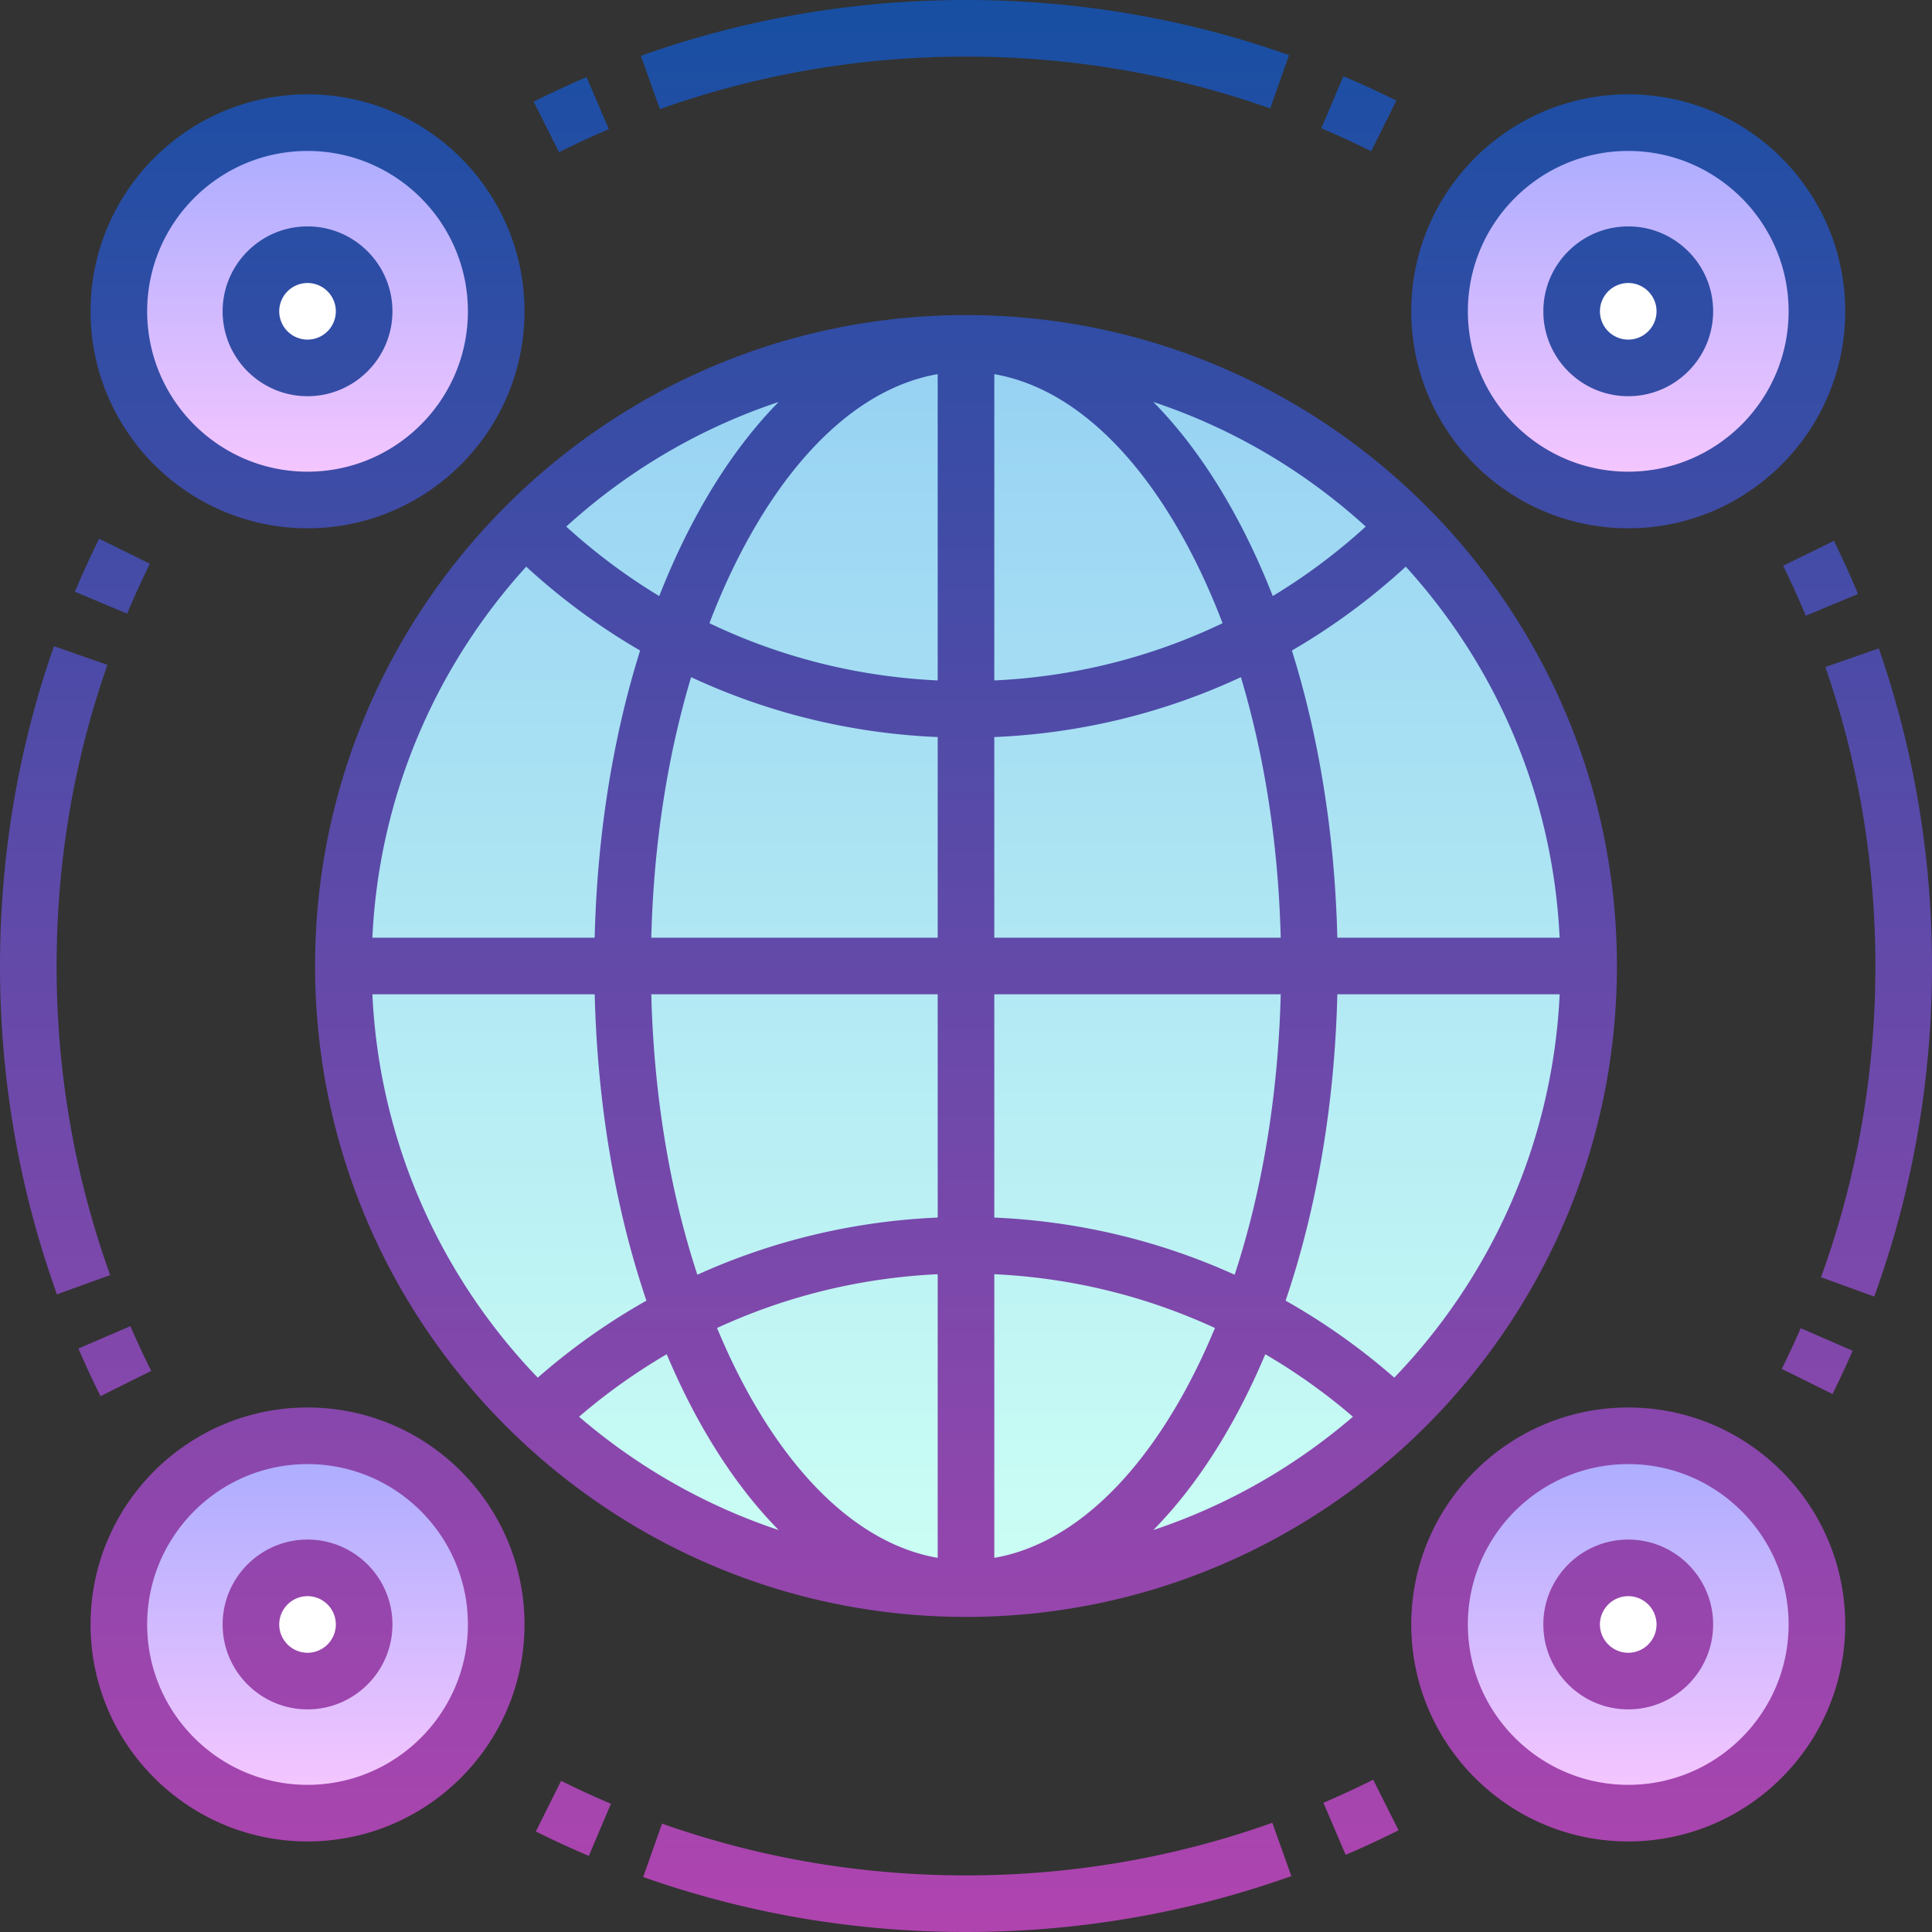 <svg xmlns="http://www.w3.org/2000/svg" xmlns:xlink="http://www.w3.org/1999/xlink" width="512" height="512"><rect width="100%" height="100%" fill="#333333" stroke="none"/><linearGradient id="b" x1="256" x2="256" y1="91" y2="421" gradientUnits="userSpaceOnUse"><stop offset="0" stop-color="#96d1f3"/><stop offset="1" stop-color="#ccfff4"/></linearGradient><linearGradient id="a" gradientUnits="userSpaceOnUse"><stop offset="0" stop-color="#a8abff"/><stop offset="1" stop-color="#fac8ff"/></linearGradient><linearGradient xlink:href="#a" id="c" x1="81.5" x2="81.5" y1="32.5" y2="132.5"/><linearGradient xlink:href="#a" id="d" x1="431.5" x2="431.5" y1="32.5" y2="132.5"/><linearGradient xlink:href="#a" id="e" x1="81.5" x2="81.5" y1="380.5" y2="480.5"/><linearGradient xlink:href="#a" id="f" x1="431.5" x2="431.5" y1="380.5" y2="480.5"/><linearGradient id="g" x1="256" x2="256" y1="0" y2="512" gradientUnits="userSpaceOnUse"><stop offset="0" stop-color="#174fa3"/><stop offset="1" stop-color="#b044af"/></linearGradient><circle cx="256" cy="256" r="165" fill="url(#b)"/><circle cx="81.5" cy="82.5" r="50" fill="url(#c)"/><circle cx="431.5" cy="82.5" r="50" fill="url(#d)"/><circle cx="81.5" cy="430.5" r="50" fill="url(#e)"/><circle cx="431.5" cy="430.5" r="50" fill="url(#f)"/><g fill="#fff"><circle cx="81.5" cy="82.5" r="15"/><circle cx="81.5" cy="430.5" r="15"/><circle cx="431.5" cy="82.5" r="15"/><circle cx="431.5" cy="430.5" r="15"/></g><path fill="url(#g)" d="m148.15 40.335-6.72-13.4a254.14 254.14 0 0 1 14.022-6.5l5.89 13.796a242.566 242.566 0 0 0-13.2 6.114zm221.906-13.67a253.3 253.3 0 0 0-14.038-6.467l-5.856 13.8c4.438 1.882 8.88 3.93 13.205 6.083zM256 15c27.715 0 54.836 4.623 80.61 13.74l5.003-14.14C314.228 4.912 285.424 0 256 0c-29.625 0-58.6 4.978-86.155 14.794l5.036 14.13C200.806 19.684 228.098 15 256 15zM142.006 485.363a253.11 253.11 0 0 0 14.04 6.465l5.854-13.81a239.547 239.547 0 0 1-13.206-6.08zM256 497c-27.697 0-54.797-4.615-80.548-13.72l-5 14.143C197.813 507.096 226.596 512 256 512c29.645 0 58.653-4.985 86.22-14.817l-5.04-14.128C311.236 492.308 283.923 497 256 497zm94.718-19.246 5.893 13.794a253.886 253.886 0 0 0 14.02-6.503l-6.724-13.408a240.1 240.1 0 0 1-13.19 6.117zM40.063 363.306a237.932 237.932 0 0 1-5.508-11.867l-13.774 5.94a253.802 253.802 0 0 0 5.856 12.615zM15 256c0-27.433 4.53-54.284 13.462-79.805l-14.158-4.955C4.813 198.358 0 226.875 0 256c0 29.938 5.08 59.21 15.098 87.005l14.11-5.086C19.78 311.76 15 284.2 15 256zm24.723-106.596-13.446-6.648c-2.274 4.6-4.435 9.33-6.423 14.06l13.828 5.812a238.945 238.945 0 0 1 6.04-13.223zm432.824.53a238.58 238.58 0 0 1 6.003 13.241l13.845-5.773a254.94 254.94 0 0 0-6.382-14.077zm25.36 21.906-14.17 4.918C492.537 202.122 497 228.782 497 256c0 28.41-4.85 56.16-14.413 82.48l14.1 5.123C506.848 315.637 512 286.163 512 256c0-28.896-4.743-57.21-14.094-84.16zm-25.708 190.932 13.443 6.654a255.72 255.72 0 0 0 5.324-11.465l-13.76-5.976a238.088 238.088 0 0 1-5.008 10.787zM428.5 256c0 95.117-77.383 172.5-172.5 172.5S83.5 351.117 83.5 256 160.883 83.5 256 83.5 428.5 160.883 428.5 256zM150.064 139.55a157.978 157.978 0 0 0 24.644 18.418c3.076-7.854 6.54-15.303 10.378-22.262 6.373-11.556 13.527-21.33 21.272-29.183-21.087 7.02-40.21 18.38-56.294 33.027zM98.683 248.5h58.912c.648-27.03 4.79-52.967 12.04-76.104a172.89 172.89 0 0 1-30.181-22.23c-23.863 26.254-38.993 60.577-40.772 98.334zm43.828 116.593a172.387 172.387 0 0 1 28.8-20.41c-8.28-24.393-13-52.156-13.706-81.183H98.683c1.854 39.34 18.208 74.95 43.828 101.592zm63.847 40.384c-7.745-7.854-14.898-17.627-21.272-29.183-3.038-5.508-5.836-11.327-8.4-17.406a157.722 157.722 0 0 0-23.227 16.56c15.356 13.2 33.275 23.495 52.898 30.028zm42.142-67.8c-20.44.96-40.237 5.837-58.472 14.254 2.486 6 5.217 11.725 8.193 17.12 13.955 25.303 31.582 40.562 50.28 43.794zm0-74.177h-75.903c.667 26.597 4.873 51.974 12.208 74.317 19.9-9.017 41.452-14.196 63.695-15.15zm0-68.17c-22.922-.974-45.036-6.403-65.347-15.876-6.313 21.03-9.942 44.517-10.557 69.045H248.5zm0-96.176c-18.697 3.232-36.324 18.492-50.28 43.794-3.805 6.9-7.213 14.334-10.213 22.204 18.756 8.99 39.238 14.18 60.492 15.168zm57.142 7.368c7.745 7.854 14.898 17.627 21.272 29.183 3.838 6.96 7.302 14.408 10.378 22.262a158.04 158.04 0 0 0 24.644-18.418c-16.085-14.646-35.207-26.006-56.294-33.027zm-42.142 73.8c21.254-.99 41.736-6.18 60.492-15.168-3-7.87-6.408-15.305-10.213-22.204-13.955-25.303-31.582-40.562-50.28-43.794zm0 68.178h75.903c-.615-24.528-4.243-48.014-10.557-69.045-20.31 9.473-42.425 14.902-65.347 15.876v53.17zm0 74.168c22.243.953 43.805 6.132 63.695 15.15 7.335-22.344 11.542-47.72 12.208-74.317H263.5zm50.28 46.383c2.975-5.395 5.707-11.12 8.193-17.12-18.235-8.417-38.032-13.295-58.472-14.254v75.168c18.697-3.232 36.324-18.49 50.28-43.794zm44.76 6.398a157.595 157.595 0 0 0-23.227-16.56c-2.563 6.08-5.36 11.898-8.4 17.406-6.373 11.556-13.527 21.33-21.272 29.183 19.624-6.533 37.543-16.828 52.898-30.028zm54.778-111.95h-58.912c-.696 29.028-5.427 56.8-13.706 81.183a172.682 172.682 0 0 1 28.8 20.41c25.62-26.64 41.974-62.25 43.828-101.592zm0-15c-1.78-37.757-16.9-72.08-40.773-98.334a172.884 172.884 0 0 1-30.18 22.23c7.252 23.137 11.393 49.074 12.04 76.104zM24 82.5C24 50.794 49.794 25 81.5 25S139 50.794 139 82.5 113.206 140 81.5 140 24 114.206 24 82.5zm15 0c0 23.435 19.065 42.5 42.5 42.5S124 105.935 124 82.5 104.935 40 81.5 40 39 59.065 39 82.5zm335 0c0-31.706 25.794-57.5 57.5-57.5S489 50.794 489 82.5 463.206 140 431.5 140 374 114.206 374 82.5zm15 0c0 23.435 19.065 42.5 42.5 42.5S474 105.935 474 82.5 454.935 40 431.5 40 389 59.065 389 82.5zm-250 348c0 31.706-25.794 57.5-57.5 57.5S24 462.206 24 430.5 49.794 373 81.5 373s57.5 25.794 57.5 57.5zm-15 0c0-23.435-19.065-42.5-42.5-42.5S39 407.065 39 430.5 58.065 473 81.5 473s42.5-19.065 42.5-42.5zm365 0c0 31.706-25.794 57.5-57.5 57.5S374 462.206 374 430.5s25.794-57.5 57.5-57.5 57.5 25.794 57.5 57.5zm-15 0c0-23.435-19.065-42.5-42.5-42.5S389 407.065 389 430.5s19.065 42.5 42.5 42.5 42.5-19.065 42.5-42.5zM59 82.5C59 70.093 69.093 60 81.5 60S104 70.093 104 82.5 93.907 105 81.5 105 59 94.907 59 82.5zm15 0a7.51 7.51 0 0 0 7.5 7.5 7.51 7.51 0 0 0 7.5-7.5 7.51 7.51 0 0 0-7.5-7.5 7.51 7.51 0 0 0-7.5 7.5zm30 348c0 12.407-10.093 22.5-22.5 22.5S59 442.907 59 430.5 69.093 408 81.5 408s22.5 10.093 22.5 22.5zm-15 0a7.51 7.51 0 0 0-7.5-7.5 7.51 7.51 0 0 0-7.5 7.5 7.51 7.51 0 0 0 7.5 7.5 7.51 7.51 0 0 0 7.5-7.5zm320-348c0-12.407 10.093-22.5 22.5-22.5S454 70.093 454 82.5 443.907 105 431.5 105 409 94.907 409 82.5zm15 0a7.51 7.51 0 0 0 7.5 7.5 7.51 7.51 0 0 0 7.5-7.5 7.51 7.51 0 0 0-7.5-7.5 7.51 7.51 0 0 0-7.5 7.5zm30 348c0 12.407-10.093 22.5-22.5 22.5S409 442.907 409 430.5s10.093-22.5 22.5-22.5 22.5 10.093 22.5 22.5zm-15 0a7.51 7.51 0 0 0-7.5-7.5 7.51 7.51 0 0 0-7.5 7.5 7.51 7.51 0 0 0 7.5 7.5 7.51 7.51 0 0 0 7.5-7.5z"/></svg>